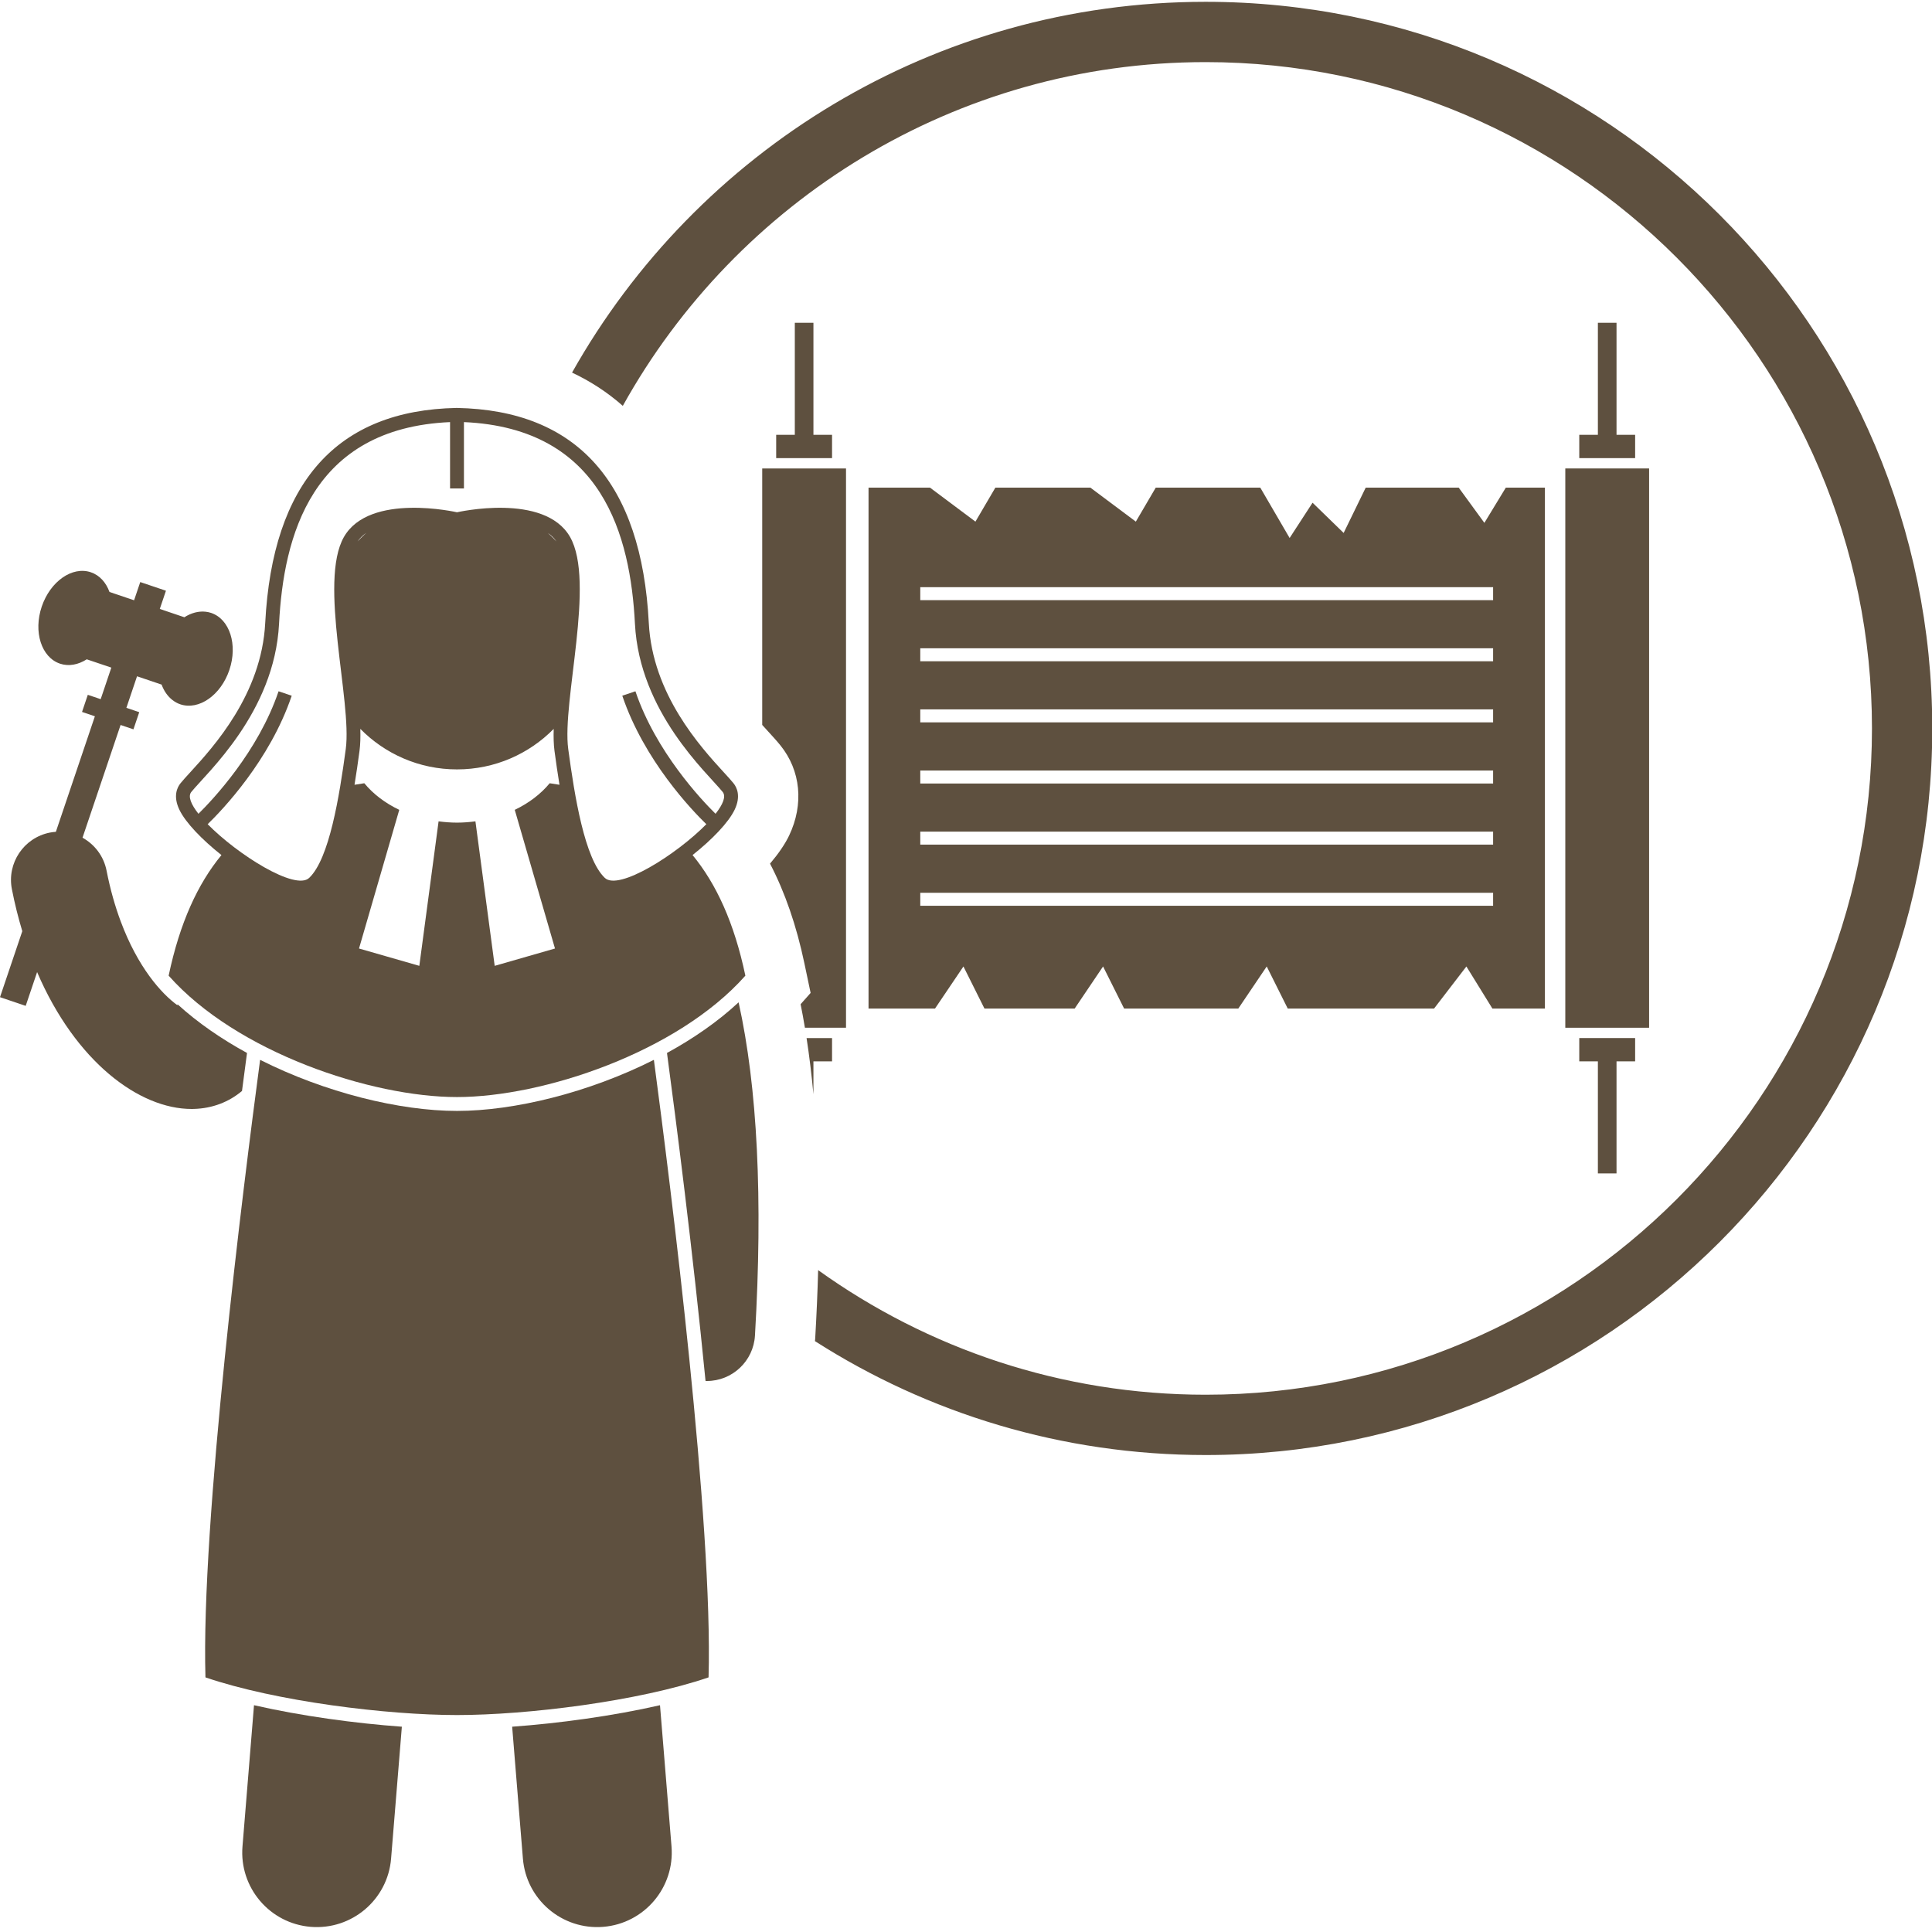 <?xml version="1.0" encoding="UTF-8"?> <svg xmlns="http://www.w3.org/2000/svg" xmlns:xlink="http://www.w3.org/1999/xlink" width="500" zoomAndPan="magnify" viewBox="0 0 375 375" height="500" preserveAspectRatio="xMidYMid meet" version="1.0"><path fill="#5e503f" d="M 303.824 90.926 L 320.09 90.926 L 320.09 199.484 L 303.824 199.484 Z M 303.824 90.926 " fill-opacity="1" fill-rule="nonzero"></path><path fill="#5e503f" d="M 317.379 84.398 L 313.766 84.398 L 313.766 62.652 L 310.148 62.652 L 310.148 84.398 L 306.535 84.398 L 306.535 88.922 L 317.379 88.922 Z M 317.379 84.398 " fill-opacity="1" fill-rule="nonzero"></path><path fill="#5e503f" d="M 306.535 206.008 L 310.148 206.008 L 310.148 227.758 L 313.766 227.758 L 313.766 206.008 L 317.379 206.008 L 317.379 201.484 L 306.535 201.484 Z M 306.535 206.008 " fill-opacity="1" fill-rule="nonzero"></path><path fill="#5e503f" d="M 164.211 90.926 L 147.945 90.926 L 147.945 140.707 C 148.352 141.16 148.742 141.59 149.098 141.977 C 149.992 142.953 150.766 143.797 151.469 144.668 C 155.426 149.555 156.066 156.105 153.164 162.188 C 152.375 163.844 151.098 165.703 149.461 167.633 C 152.363 173.199 154.582 179.625 156.129 186.965 L 157.34 192.727 L 155.398 194.918 C 155.695 196.406 155.977 197.926 156.234 199.484 L 164.211 199.484 Z M 164.211 90.926 " fill-opacity="1" fill-rule="nonzero"></path><path fill="#5e503f" d="M 161.5 84.398 L 157.887 84.398 L 157.887 62.652 L 154.273 62.652 L 154.273 84.398 L 150.656 84.398 L 150.656 88.922 L 161.5 88.922 Z M 161.5 84.398 " fill-opacity="1" fill-rule="nonzero"></path><path fill="#5e503f" d="M 161.5 206.008 L 161.5 201.488 L 156.555 201.488 C 157.09 204.961 157.531 208.59 157.887 212.383 L 157.887 206.012 L 161.5 206.012 Z M 161.5 206.008 " fill-opacity="1" fill-rule="nonzero"></path><path fill="#5e503f" d="M 187.004 187.59 L 191.082 195.758 L 208.594 195.758 L 214.105 187.59 L 218.188 195.758 L 240.355 195.758 L 245.871 187.59 L 249.949 195.758 L 278.352 195.758 L 284.625 187.59 L 289.672 195.758 L 299.867 195.758 L 299.867 94.652 L 292.277 94.652 L 288.117 101.488 L 283.137 94.652 L 265.082 94.652 L 260.801 103.445 L 254.766 97.578 L 250.316 104.426 L 244.621 94.652 L 224.328 94.652 L 220.465 101.246 L 211.645 94.652 L 193.199 94.652 L 189.332 101.246 L 180.516 94.652 L 168.582 94.652 L 168.582 195.758 L 181.488 195.758 Z M 178.625 113.969 L 289.812 113.969 L 289.812 116.488 L 178.625 116.488 Z M 178.625 125.832 L 289.812 125.832 L 289.812 128.352 L 178.625 128.352 Z M 178.625 137.695 L 289.812 137.695 L 289.812 140.215 L 178.625 140.215 Z M 178.625 149.559 L 289.812 149.559 L 289.812 152.078 L 178.625 152.078 Z M 178.625 161.422 L 289.812 161.422 L 289.812 163.941 L 178.625 163.941 Z M 178.625 173.289 L 289.812 173.289 L 289.812 175.809 L 178.625 175.809 Z M 178.625 173.289 " fill-opacity="1" fill-rule="nonzero"></path><path fill="#5e503f" d="M 234.02 0.352 C 181.223 0.352 135.207 29.367 111.035 72.32 C 114.445 73.926 117.785 76.035 120.887 78.777 C 142.977 39.023 185.406 12.055 234.02 12.055 C 305.332 12.055 363.348 70.074 363.348 141.387 C 363.348 212.699 305.332 270.715 234.02 270.715 C 205.984 270.715 180.008 261.746 158.801 246.531 C 158.684 250.855 158.492 255.309 158.223 259.914 C 158.215 260.051 158.191 260.18 158.18 260.312 C 180.082 274.309 206.102 282.422 234.02 282.422 C 311.91 282.422 375.051 219.277 375.051 141.387 C 375.051 63.496 311.91 0.352 234.02 0.352 Z M 234.02 0.352 " fill-opacity="1" fill-rule="nonzero"></path><path fill="#5e503f" d="M 46.973 211.754 C 47.332 209.004 47.66 206.527 47.945 204.379 C 42.98 201.664 38.375 198.504 34.465 194.938 C 34.453 194.996 34.441 195.055 34.434 195.113 C 31.336 192.867 26.758 187.789 23.41 178.789 C 22.348 175.93 21.406 172.68 20.684 168.988 C 20.129 166.164 18.352 163.891 16.016 162.598 L 23.406 140.719 L 25.902 141.562 L 27.027 138.234 L 24.531 137.391 L 26.598 131.266 L 31.367 132.879 C 31.82 134.113 32.531 135.145 33.465 135.871 C 33.922 136.227 34.426 136.516 34.988 136.703 C 38.598 137.922 42.863 134.941 44.52 130.039 C 46.176 125.141 44.594 120.184 40.98 118.965 C 40.629 118.844 40.266 118.777 39.902 118.734 C 38.52 118.582 37.094 118.977 35.785 119.809 L 31.016 118.195 L 32.211 114.66 L 27.223 112.977 L 26.027 116.512 L 21.254 114.902 C 20.582 113.062 19.336 111.652 17.637 111.078 C 14.027 109.855 9.762 112.84 8.102 117.738 C 6.449 122.637 8.031 127.598 11.645 128.816 C 13.344 129.391 15.191 129.023 16.84 127.973 L 21.609 129.582 L 19.543 135.707 L 17.043 134.863 L 15.922 138.188 L 18.418 139.031 L 10.844 161.457 C 10.461 161.484 10.074 161.527 9.691 161.602 C 4.617 162.602 1.312 167.523 2.309 172.598 C 2.867 175.453 3.551 178.164 4.328 180.742 L 0 193.551 L 4.988 195.238 L 7.203 188.684 C 14.684 206.105 27.027 215.25 37.188 215.25 C 37.27 215.25 37.352 215.246 37.438 215.246 C 37.5 215.246 37.562 215.246 37.625 215.242 C 41.238 215.148 44.453 213.883 46.973 211.754 Z M 46.973 211.754 " fill-opacity="1" fill-rule="nonzero"></path><path fill="#5e503f" d="M 143.363 194.551 C 139.363 198.273 134.605 201.566 129.461 204.379 C 131.215 217.449 134.461 242.707 136.945 268.043 C 137.031 268.043 137.117 268.051 137.203 268.051 C 142.121 268.051 146.246 264.207 146.539 259.23 C 148.094 232.66 147.023 211.059 143.363 194.551 Z M 143.363 194.551 " fill-opacity="1" fill-rule="nonzero"></path><path fill="#5e503f" d="M 49.301 330.98 L 48.562 340.062 L 47.066 358.398 C 46.418 366.367 52.348 373.352 60.312 374 C 68.277 374.645 75.262 368.719 75.91 360.754 L 77.266 344.145 L 78 335.152 C 68.934 334.496 58.496 333.082 49.301 330.98 Z M 49.301 330.98 " fill-opacity="1" fill-rule="nonzero"></path><path fill="#5e503f" d="M 99.41 335.152 L 100.141 344.145 L 101.496 360.754 C 102.145 368.723 109.129 374.648 117.094 374 C 125.059 373.348 130.992 366.367 130.34 358.398 L 128.848 340.062 L 128.105 330.98 C 118.914 333.082 108.477 334.496 99.41 335.152 Z M 99.41 335.152 " fill-opacity="1" fill-rule="nonzero"></path><path fill="#5e503f" d="M 126.918 205.715 C 114.293 212.082 99.809 215.629 88.703 215.629 C 77.598 215.629 63.117 212.082 50.488 205.715 C 47.172 230.621 39 295.664 39.879 325.578 C 53.574 330.258 75.203 332.891 88.707 332.891 C 102.203 332.891 123.832 330.258 137.531 325.578 C 138.406 295.664 130.234 230.621 126.918 205.715 Z M 126.918 205.715 " fill-opacity="1" fill-rule="nonzero"></path><path fill="#5e503f" d="M 88.703 212.938 C 105.383 212.938 131.508 204.238 144.676 189.375 C 142.516 179.121 139.027 171.551 134.426 165.965 C 138.207 162.969 141.406 159.656 142.602 157.148 C 143.863 154.5 142.996 152.801 142.367 152.023 C 141.895 151.441 141.266 150.75 140.465 149.879 C 135.98 144.977 126.645 134.773 125.934 120.938 C 124.527 93.664 112.02 79.613 88.652 79.18 C 65.391 79.613 52.883 93.664 51.477 120.938 C 50.766 134.773 41.43 144.977 36.945 149.879 C 36.145 150.75 35.516 151.441 35.043 152.023 C 34.414 152.801 33.547 154.5 34.809 157.148 C 36.004 159.66 39.203 162.969 42.984 165.969 C 38.383 171.551 34.895 179.125 32.734 189.375 C 45.902 204.238 72.023 212.938 88.703 212.938 Z M 106.332 103.441 C 106.984 103.898 107.551 104.445 108.008 105.098 C 107.473 104.52 106.914 103.969 106.332 103.441 Z M 69.402 105.098 C 69.859 104.445 70.426 103.895 71.082 103.438 C 70.496 103.965 69.938 104.52 69.402 105.098 Z M 69.781 145.738 C 69.949 144.504 69.98 143.055 69.938 141.473 C 74.715 146.328 81.355 149.34 88.703 149.34 C 96.051 149.34 102.695 146.328 107.473 141.477 C 107.426 143.055 107.461 144.504 107.625 145.738 C 107.926 147.961 108.242 150.172 108.594 152.324 C 107.969 152.219 107.332 152.121 106.695 152.027 C 104.965 154.121 102.645 155.887 99.914 157.191 L 107.723 184.105 L 96.02 187.469 L 92.281 159.422 C 91.117 159.574 89.926 159.672 88.703 159.672 C 87.484 159.672 86.293 159.574 85.129 159.422 L 81.391 187.469 L 69.684 184.105 L 77.496 157.191 C 74.762 155.887 72.441 154.121 70.711 152.027 C 70.074 152.121 69.441 152.219 68.812 152.324 C 69.164 150.172 69.484 147.961 69.781 145.738 Z M 40.309 159.977 C 43.137 157.234 52.379 147.594 56.621 135.039 L 54.07 134.176 C 50.117 145.887 41.289 155.227 38.52 157.957 C 37.082 156.129 36.438 154.578 37.133 153.719 C 40.148 149.992 53.277 138.285 54.164 121.078 C 55.035 104.152 60.395 83.113 87.355 81.93 L 87.355 94.812 L 90.051 94.812 L 90.051 81.93 C 117.016 83.113 122.371 104.148 123.242 121.078 C 124.129 138.285 137.258 149.992 140.273 153.719 C 140.969 154.578 140.324 156.129 138.887 157.957 C 136.117 155.223 127.293 145.883 123.336 134.176 L 120.785 135.035 C 125.027 147.594 134.273 157.234 137.098 159.977 C 131.32 165.863 120.074 172.957 117.391 170.395 C 113.484 166.668 111.535 154.605 110.293 145.379 C 109.051 136.156 115.613 112.918 110.648 104.223 C 105.68 95.531 88.703 99.434 88.703 99.434 C 88.703 99.434 71.727 95.531 66.758 104.223 C 61.793 112.918 68.355 136.156 67.113 145.379 C 65.871 154.605 63.922 166.668 60.016 170.395 C 57.336 172.957 46.09 165.867 40.309 159.977 Z M 40.309 159.977 " fill-opacity="1" fill-rule="nonzero"></path></svg> 
